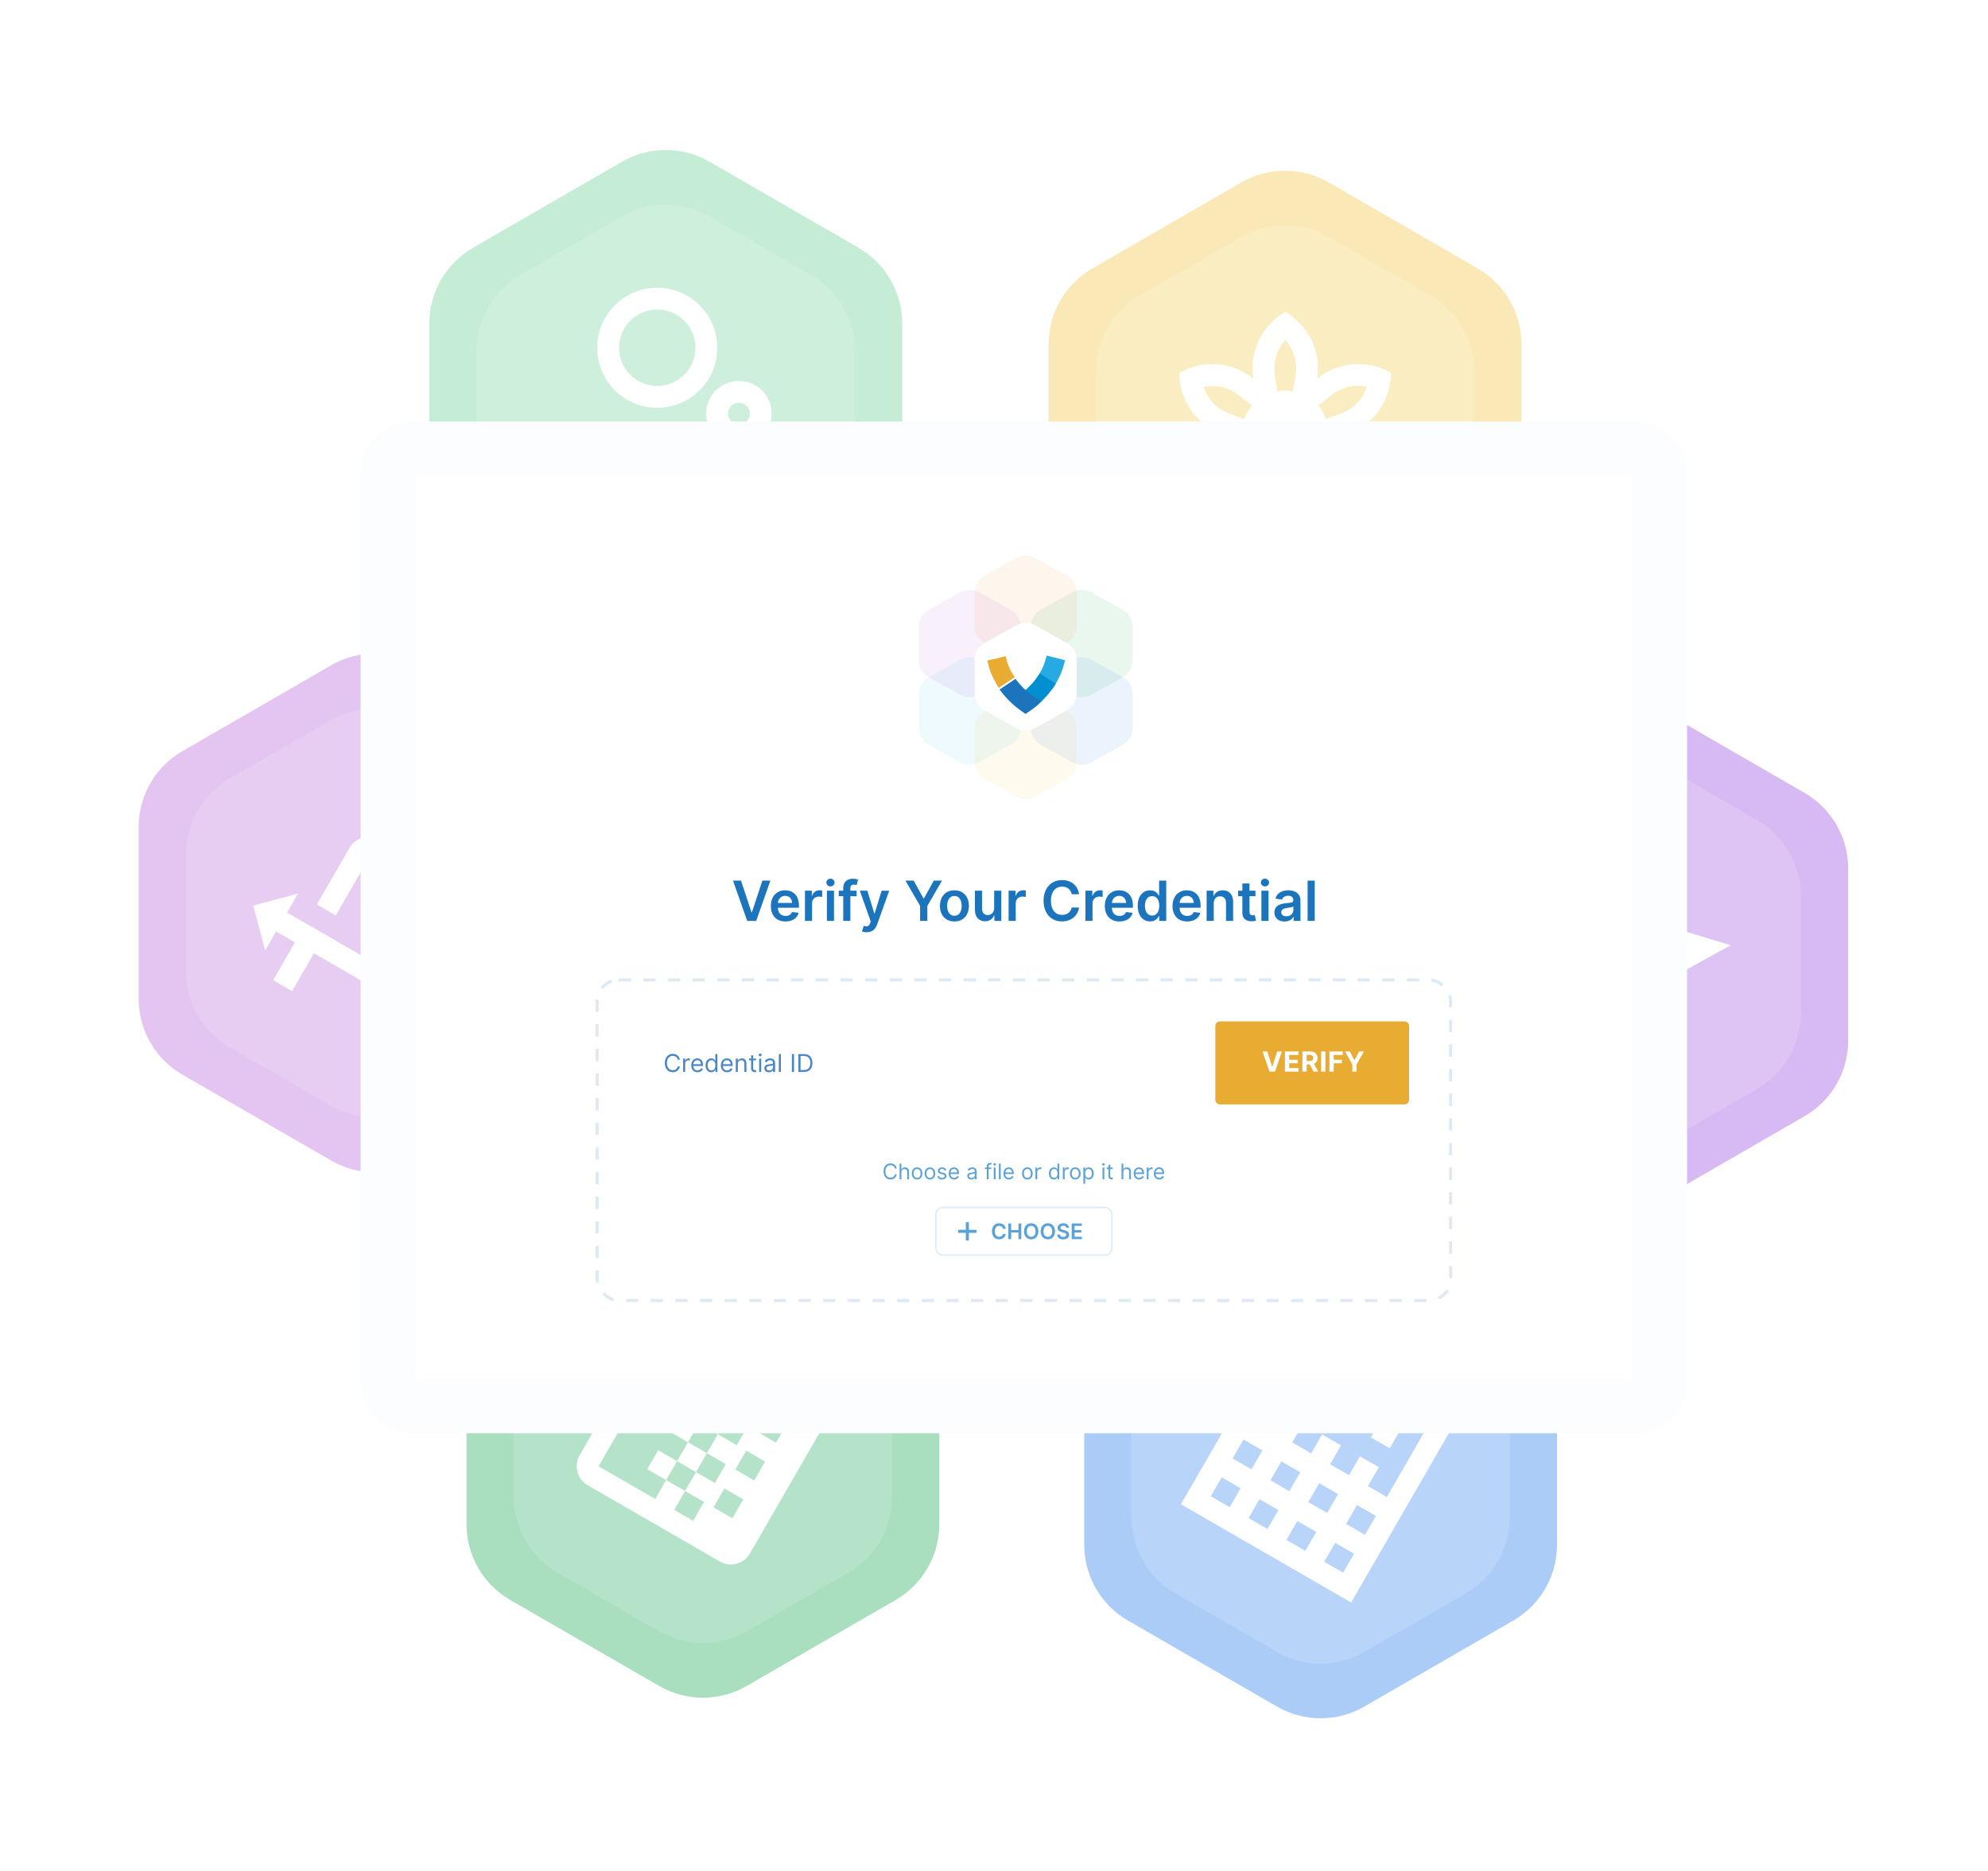 <svg width="544" height="512" viewBox="0 0 544 512" fill="none" xmlns="http://www.w3.org/2000/svg">
<g opacity="0.4">
<path d="M286.943 94.159C286.943 85.62 291.499 77.729 298.894 73.459L339.68 49.911C347.076 45.642 356.187 45.642 363.583 49.911L404.369 73.459C411.764 77.729 416.32 85.62 416.32 94.159L416.32 141.255C416.32 149.795 411.764 157.686 404.369 161.955L363.583 185.503C356.187 189.773 347.076 189.773 339.68 185.503L298.894 161.955C291.499 157.686 286.943 149.795 286.943 141.255L286.943 94.159Z" fill="#F2C94C"/>
<path d="M299.88 101.632C299.88 93.092 304.436 85.201 311.832 80.931L339.68 64.853C347.075 60.583 356.187 60.583 363.583 64.853L391.431 80.931C398.826 85.201 403.382 93.092 403.382 101.632L403.382 133.788C403.382 142.328 398.826 150.218 391.431 154.488L363.583 170.566C356.187 174.836 347.075 174.836 339.68 170.566L311.832 154.488C304.436 150.218 299.88 142.328 299.88 133.788L299.88 101.632Z" fill="white" fill-opacity="0.15"/>
<path fill-rule="evenodd" clip-rule="evenodd" d="M362.719 102.03C361.886 102.516 361.117 103.072 360.399 103.658C360.547 102.743 360.644 101.799 360.648 100.835C360.645 94.209 357.042 88.437 351.701 85.319C348.996 86.897 346.718 89.169 345.134 91.912C343.61 94.552 342.744 97.605 342.737 100.844C342.733 101.808 342.836 102.764 342.969 103.669C342.242 103.077 341.459 102.521 340.631 102.043C334.886 98.727 328.085 98.974 322.72 102.052C322.736 108.238 325.923 114.252 331.667 117.568C332.495 118.046 333.368 118.447 334.245 118.78C333.369 119.103 332.489 119.492 331.656 119.977C328.855 121.603 326.643 123.879 325.12 126.519C323.551 129.236 322.707 132.371 322.693 135.502C328.049 138.595 334.849 138.829 340.604 135.493C341.436 135.008 342.206 134.452 342.924 133.865C342.775 134.78 342.678 135.725 342.674 136.688C342.678 143.315 346.28 149.086 351.622 152.204C354.327 150.627 356.605 148.354 358.188 145.611C359.712 142.972 360.578 139.918 360.585 136.679C360.59 135.716 360.486 134.759 360.353 133.854C361.107 134.462 361.89 135.017 362.718 135.495C368.462 138.812 375.264 138.564 380.629 135.486C380.612 129.301 377.426 123.287 371.681 119.97C370.853 119.492 369.98 119.092 369.104 118.758C369.98 118.436 370.834 118.032 371.666 117.546C374.468 115.921 376.679 113.644 378.203 111.005C379.772 108.288 380.616 105.152 380.63 102.021C375.258 98.954 368.459 98.72 362.719 102.03ZM348.886 102.807C348.759 102.009 348.703 101.39 348.735 100.857C348.741 98.755 349.28 96.686 350.325 94.875C350.729 94.176 351.195 93.548 351.713 92.95C353.604 95.112 354.681 97.907 354.694 100.813C354.699 101.402 354.622 102.013 354.527 102.717L353.81 107.064C352.366 106.817 350.947 106.826 349.526 107.075L348.886 102.807ZM337.643 107.218C335.133 105.769 332.148 105.322 329.344 105.877C330.266 108.582 332.119 110.929 334.655 112.393C335.147 112.677 335.746 112.954 336.375 113.179L340.445 114.735C340.685 114.08 340.966 113.414 341.324 112.793C341.683 112.172 342.119 111.596 342.581 111.035L339.198 108.289C338.674 107.882 338.135 107.502 337.643 107.218ZM329.308 131.697C329.541 130.935 329.892 130.206 330.296 129.508C331.327 127.722 332.823 126.206 334.666 125.165C335.123 124.911 335.662 124.636 336.304 124.42L340.506 122.879C340.989 124.193 341.68 125.385 342.565 126.483L339.158 129.276C338.611 129.685 338.095 130.043 337.623 130.322C335.029 131.826 332.111 132.28 329.308 131.697ZM354.59 136.667C354.622 136.133 354.566 135.514 354.439 134.717L353.799 130.449C352.404 130.713 350.944 130.732 349.515 130.459L348.798 134.807C348.703 135.51 348.626 136.122 348.631 136.711C348.644 139.616 349.721 142.412 351.612 144.573C352.13 143.975 352.596 143.347 352.999 142.649C354.045 140.838 354.584 138.768 354.59 136.667ZM374.005 131.662C371.2 132.216 368.215 131.769 365.706 130.32C365.188 130.021 364.675 129.656 364.113 129.194L360.768 126.503C361.215 125.968 361.651 125.392 362.024 124.745C362.383 124.124 362.664 123.458 362.904 122.803L366.974 124.359C367.603 124.584 368.202 124.861 368.693 125.145C371.229 126.609 373.083 128.956 374.005 131.662ZM368.658 112.358C370.501 111.317 371.998 109.801 373.028 108.016C373.417 107.343 373.768 106.614 373.991 105.811C371.173 105.254 368.228 105.693 365.691 107.16C365.219 107.44 364.702 107.797 364.166 108.247L360.759 111.041C361.685 112.127 362.361 113.345 362.844 114.66L367.046 113.118C367.581 112.909 368.131 112.674 368.658 112.358Z" fill="white"/>
<path d="M207.333 232.044C207.333 223.504 211.889 215.613 219.285 211.344L260.071 187.796C267.466 183.526 276.578 183.526 283.973 187.796L324.759 211.344C332.155 215.613 336.711 223.504 336.711 232.044L336.711 279.14C336.711 287.679 332.155 295.57 324.759 299.84L283.973 323.388C276.578 327.658 267.466 327.658 260.071 323.388L219.285 299.84C211.889 295.57 207.333 287.679 207.333 279.14L207.333 232.044Z" fill="#EB5757"/>
<path d="M220.273 239.513C220.273 230.973 224.829 223.083 232.224 218.813L260.072 202.735C267.468 198.465 276.58 198.465 283.975 202.735L311.823 218.813C319.219 223.083 323.775 230.973 323.775 239.513L323.775 271.669C323.775 280.209 319.219 288.1 311.823 292.37L283.975 308.448C276.58 312.718 267.468 312.718 260.072 308.448L232.224 292.37C224.829 288.1 220.273 280.209 220.273 271.669L220.273 239.513Z" fill="white" fill-opacity="0.15"/>
<path fill-rule="evenodd" clip-rule="evenodd" d="M258.579 278.878C272.836 287.11 291.162 282.199 299.393 267.942C301.455 264.371 300.23 259.8 296.659 257.738C295.081 256.827 293.211 256.541 291.382 256.899C291.004 256.957 290.644 256.922 290.334 256.743C289.609 256.325 289.369 255.427 289.787 254.702L292.431 250.122C297.376 241.557 294.434 230.578 285.87 225.633C273.035 218.223 255.874 223.806 247.642 238.063C239.411 252.321 244.321 270.647 258.579 278.878ZM261.567 273.705C250.156 267.117 246.23 252.464 252.818 241.053C259.407 229.642 272.895 225.044 282.883 230.81C288.601 234.112 290.559 241.417 287.257 247.136L284.613 251.716C282.551 255.287 283.776 259.858 287.347 261.92C288.9 262.816 290.755 263.128 292.558 262.754C292.828 262.704 293.258 262.676 293.672 262.915C294.397 263.333 294.638 264.231 294.219 264.956C287.631 276.367 272.979 280.293 261.567 273.705ZM260.126 264.248C258.888 266.391 259.623 269.132 261.766 270.37C263.91 271.608 266.651 270.873 267.888 268.729C269.126 266.586 268.391 263.845 266.248 262.607C264.104 261.37 261.363 262.104 260.126 264.248ZM255.899 256.631C253.756 255.393 253.021 252.652 254.259 250.509C255.497 248.365 258.238 247.631 260.381 248.868C262.525 250.106 263.259 252.847 262.022 254.991C260.784 257.134 258.043 257.869 255.899 256.631ZM261.729 237.571C260.491 239.715 261.226 242.456 263.369 243.693C265.513 244.931 268.254 244.196 269.491 242.053C270.729 239.909 269.995 237.168 267.851 235.931C265.707 234.693 262.966 235.427 261.729 237.571ZM278.2 241.909C276.056 240.671 275.322 237.93 276.559 235.787C277.797 233.643 280.538 232.909 282.681 234.146C284.825 235.384 285.559 238.125 284.322 240.269C283.084 242.412 280.343 243.147 278.2 241.909Z" fill="white"/>
<path d="M127.658 370.047C127.658 361.508 132.213 353.617 139.609 349.347L180.395 325.799C187.79 321.529 196.902 321.529 204.298 325.799L245.084 349.347C252.479 353.617 257.035 361.508 257.035 370.047L257.035 417.143C257.035 425.683 252.479 433.574 245.084 437.843L204.298 461.391C196.902 465.661 187.79 465.661 180.395 461.391L139.609 437.843C132.213 433.574 127.658 425.683 127.658 417.143L127.658 370.047Z" fill="#27AE60"/>
<path d="M140.597 377.517C140.597 368.977 145.153 361.086 152.548 356.816L180.397 340.738C187.792 336.468 196.904 336.468 204.299 340.738L232.148 356.816C239.543 361.086 244.099 368.977 244.099 377.517L244.099 409.673C244.099 418.213 239.543 426.104 232.148 430.374L204.299 446.452C196.904 450.722 187.792 450.722 180.397 446.452L152.548 430.374C145.153 426.104 140.597 418.213 140.597 409.673L140.597 377.517Z" fill="white" fill-opacity="0.15"/>
<path fill-rule="evenodd" clip-rule="evenodd" d="M158.603 398.26L179.518 362.035C181.161 359.188 184.835 358.204 187.681 359.848L223.907 380.762C226.753 382.406 227.737 386.079 226.094 388.925L205.179 425.151C203.536 427.997 199.862 428.982 197.016 427.338L160.79 406.423C157.944 404.78 156.96 401.107 158.603 398.26ZM192.055 376.173L189.067 381.348L194.242 384.336L197.23 379.161L192.055 376.173ZM186.081 386.522L183.093 391.697L188.268 394.685L191.256 389.51L186.081 386.522ZM188.268 394.685L185.28 399.86L190.455 402.848L193.443 397.673L188.268 394.685ZM191.256 389.511L194.244 384.336L199.419 387.324L199.418 387.325L199.419 387.325L196.431 392.499L191.256 389.511ZM187.467 408.025L190.455 402.85L195.63 405.838L198.618 400.663L193.443 397.675L196.431 392.5L201.606 395.488L204.593 390.312L199.419 387.325L199.419 387.324L199.419 387.324L202.406 382.15L207.581 385.137L210.569 379.962L205.394 376.974L202.406 382.15L197.231 379.162L200.219 373.987L184.694 365.023L163.779 401.249L179.304 410.212L182.292 405.037L187.467 408.025ZM187.467 408.025L184.479 413.2L189.654 416.188L192.642 411.013L187.467 408.025ZM177.117 402.047L180.105 396.872L185.28 399.86L182.292 405.035L177.117 402.047ZM203.393 410.317L200.406 415.492L195.23 412.504L198.218 407.329L203.393 410.317ZM206.381 405.142L209.369 399.967L204.194 396.98L201.206 402.155L206.381 405.142ZM215.343 389.62L212.355 394.795L207.18 391.807L210.168 386.632L215.343 389.62Z" fill="white"/>
</g>
<g opacity="0.4">
<path d="M296.691 375.67C296.691 367.131 301.247 359.24 308.642 354.97L349.428 331.422C356.824 327.152 365.935 327.152 373.331 331.422L414.117 354.97C421.512 359.24 426.068 367.131 426.068 375.67L426.068 422.766C426.068 431.305 421.512 439.196 414.117 443.466L373.331 467.014C365.935 471.284 356.824 471.284 349.428 467.014L308.642 443.466C301.247 439.196 296.691 431.305 296.691 422.766L296.691 375.67Z" fill="#2F80ED"/>
<path d="M309.63 383.138C309.63 374.599 314.186 366.708 321.582 362.438L349.43 346.36C356.825 342.09 365.937 342.09 373.333 346.36L401.181 362.438C408.576 366.708 413.132 374.599 413.132 383.138L413.132 415.295C413.132 423.834 408.576 431.725 401.181 435.995L373.333 452.073C365.937 456.343 356.825 456.343 349.43 452.073L321.582 435.995C314.186 431.725 309.63 423.834 309.63 415.295L309.63 383.138Z" fill="white" fill-opacity="0.15"/>
<path fill-rule="evenodd" clip-rule="evenodd" d="M338.094 385.772L348.444 391.747L363.383 365.872L399.609 386.787L369.73 438.538L323.154 411.647L338.094 385.772ZM367.543 430.374L370.531 425.199L365.356 422.211L362.368 427.387L367.543 430.374ZM360.181 419.224L357.193 424.399L352.018 421.411L355.005 416.236L360.181 419.224ZM346.842 418.424L349.83 413.249L344.655 410.261L341.667 415.437L346.842 418.424ZM339.48 407.272L336.492 412.448L331.317 409.46L334.305 404.285L339.48 407.272ZM373.517 420.027L376.505 414.852L371.33 411.864L368.342 417.039L373.517 420.027ZM366.154 408.875L363.167 414.05L357.992 411.062L360.979 405.887L366.154 408.875ZM352.816 408.075L355.804 402.9L350.629 399.912L347.641 405.087L352.816 408.075ZM345.455 396.923L342.468 402.098L337.293 399.11L340.28 393.935L345.455 396.923ZM379.494 409.674L391.446 388.974L365.57 374.035L353.619 394.735L358.794 397.723L361.782 392.548L366.957 395.535L363.969 400.711L369.144 403.698L372.132 398.523L377.307 401.511L374.319 406.686L379.494 409.674ZM367.758 382.198L364.77 387.373L369.945 390.361L372.933 385.186L367.758 382.198ZM375.118 393.35L378.106 388.175L383.281 391.162L380.294 396.337L375.118 393.35Z" fill="white"/>
<path d="M376.367 237.668C376.367 229.128 380.922 221.237 388.318 216.967L429.104 193.419C436.499 189.15 445.611 189.15 453.007 193.419L493.793 216.967C501.188 221.237 505.744 229.128 505.744 237.668L505.744 284.763C505.744 293.303 501.188 301.194 493.793 305.464L453.007 329.011C445.611 333.281 436.499 333.281 429.104 329.011L388.318 305.464C380.922 301.194 376.367 293.303 376.367 284.763L376.367 237.668Z" fill="#9B51E0"/>
<path d="M389.306 245.135C389.306 236.596 393.862 228.705 401.257 224.435L429.106 208.357C436.501 204.087 445.613 204.087 453.008 208.357L480.857 224.435C488.252 228.705 492.808 236.596 492.808 245.135L492.808 277.292C492.808 285.831 488.252 293.722 480.857 297.992L453.008 314.07C445.613 318.34 436.501 318.34 429.106 314.07L401.257 297.992C393.862 293.722 389.306 285.831 389.306 277.292L389.306 245.135Z" fill="white" fill-opacity="0.15"/>
<path fill-rule="evenodd" clip-rule="evenodd" d="M428.139 263.452L415.181 246.276L436.535 248.91L448.854 231.216L452.937 252.411L473.577 258.669L454.693 269.088L455.112 290.651L439.372 275.906L418.976 282.967L428.139 263.452ZM435.831 254.85L428.456 253.939L432.881 259.84L435.051 262.715L433.517 265.969L430.37 272.674L437.396 270.245L440.8 269.07L443.45 271.532L448.849 276.581L448.704 269.183L448.639 265.592L451.834 263.883L458.313 260.309L451.24 258.158L447.784 257.094L447.099 253.559L445.69 246.259L441.456 252.337L439.405 255.292L435.831 254.85Z" fill="white"/>
</g>
<g opacity="0.4">
<path d="M117.494 88.49C117.494 79.95 122.049 72.059 129.445 67.789L170.231 44.241C177.626 39.972 186.738 39.972 194.134 44.241L234.92 67.789C242.315 72.059 246.871 79.95 246.871 88.49L246.871 135.585C246.871 144.125 242.315 152.016 234.92 156.286L194.134 179.833C186.738 184.103 177.626 184.103 170.231 179.833L129.445 156.286C122.049 152.016 117.494 144.125 117.494 135.585L117.494 88.49Z" fill="#6FCF97"/>
<path d="M130.429 95.961C130.429 87.421 134.985 79.53 142.38 75.26L170.229 59.182C177.624 54.913 186.736 54.913 194.131 59.182L221.98 75.26C229.375 79.53 233.931 87.421 233.931 95.961L233.931 128.117C233.931 136.657 229.375 144.548 221.98 148.818L194.131 164.896C186.736 169.166 177.624 169.166 170.229 164.896L142.38 148.818C134.985 144.548 130.429 136.657 130.429 128.117L130.429 95.961Z" fill="white" fill-opacity="0.15"/>
<path fill-rule="evenodd" clip-rule="evenodd" d="M165.615 86.95C161.089 94.791 163.79 104.872 171.63 109.398C179.471 113.925 189.552 111.224 194.079 103.384C198.605 95.543 195.904 85.462 188.064 80.935C180.223 76.409 170.142 79.11 165.615 86.95ZM173.911 138.312C168.192 135.01 166.235 127.704 169.536 121.986C172.838 116.267 180.144 114.31 185.862 117.611C191.581 120.913 193.538 128.219 190.237 133.937C186.935 139.656 179.629 141.613 173.911 138.312ZM176.899 133.137C179.745 134.781 183.418 133.797 185.062 130.95C186.705 128.104 185.721 124.431 182.874 122.787C180.028 121.144 176.355 122.128 174.712 124.975C173.068 127.821 174.052 131.494 176.899 133.137ZM194.439 108.731C191.974 113.001 193.451 118.511 197.72 120.976C201.99 123.441 207.5 121.964 209.965 117.695C212.43 113.425 210.953 107.915 206.684 105.45C202.414 102.986 196.904 104.462 194.439 108.731ZM200.71 115.798C202.133 116.62 203.97 116.128 204.792 114.705C205.613 113.282 205.121 111.445 203.698 110.623C202.275 109.802 200.438 110.294 199.617 111.717C198.795 113.14 199.287 114.977 200.71 115.798ZM174.618 104.221C179.612 107.104 186.02 105.387 188.904 100.393C191.787 95.4 190.07 88.992 185.076 86.108C180.082 83.225 173.674 84.942 170.791 89.936C167.908 94.93 169.625 101.338 174.618 104.221Z" fill="white"/>
<path d="M37.937 226.278C37.937 217.738 42.493 209.847 49.888 205.578L90.674 182.03C98.07 177.76 107.181 177.76 114.577 182.03L155.363 205.578C162.758 209.847 167.314 217.738 167.314 226.278L167.314 273.374C167.314 281.913 162.758 289.804 155.363 294.074L114.577 317.622C107.181 321.891 98.07 321.891 90.674 317.622L49.888 294.074C42.493 289.804 37.937 281.913 37.937 273.374L37.937 226.278Z" fill="#BB6BD9"/>
<path d="M50.876 233.747C50.876 225.207 55.432 217.316 62.828 213.046L90.676 196.968C98.071 192.698 107.183 192.698 114.579 196.968L142.427 213.046C149.822 217.316 154.378 225.207 154.378 233.747L154.378 265.903C154.378 274.442 149.822 282.333 142.427 286.603L114.579 302.681C107.183 306.951 98.071 306.951 90.676 302.681L62.828 286.603C55.432 282.333 50.876 274.442 50.876 265.903L50.876 233.747Z" fill="white" fill-opacity="0.15"/>
<path fill-rule="evenodd" clip-rule="evenodd" d="M130.504 231.42L135.679 234.408L129.704 244.758L134.879 247.746L137.867 242.571L141.147 254.815L128.903 258.096L131.891 252.921L126.716 249.933L114.764 270.634C113.121 273.48 109.448 274.464 106.601 272.821L85.901 260.87L79.925 271.22L74.75 268.232L80.726 257.882L75.551 254.894L72.563 260.069L69.282 247.825L81.526 244.544L78.539 249.719L109.589 267.646L130.504 231.42ZM100.841 234.993L91.877 250.519L86.702 247.531L95.665 232.006C97.309 229.159 100.982 228.175 103.828 229.818L119.354 238.782L116.366 243.957L100.841 234.993Z" fill="white"/>
</g>
<rect x="106.193" y="122.854" width="347.964" height="261.859" rx="6.247" fill="white"/>
<path d="M202.773 240.991H200.584L204.463 252.008H206.926L210.81 240.991H208.616L205.754 249.662H205.641L202.773 240.991Z" fill="#1C75BC"/>
<path d="M214.946 252.169C216.872 252.169 218.195 251.228 218.539 249.791L216.721 249.587C216.457 250.286 215.812 250.652 214.973 250.652C213.714 250.652 212.88 249.824 212.864 248.409H218.62V247.812C218.62 244.912 216.877 243.637 214.844 243.637C212.477 243.637 210.933 245.375 210.933 247.925C210.933 250.518 212.455 252.169 214.946 252.169ZM212.869 247.096C212.929 246.042 213.709 245.154 214.871 245.154C215.989 245.154 216.743 245.972 216.753 247.096H212.869Z" fill="#1C75BC"/>
<path d="M220.268 252.008H222.215V247.15C222.215 246.101 223.006 245.359 224.076 245.359C224.404 245.359 224.813 245.418 224.98 245.472V243.68C224.802 243.648 224.496 243.627 224.281 243.627C223.334 243.627 222.543 244.164 222.242 245.122H222.156V243.745H220.268V252.008Z" fill="#1C75BC"/>
<path d="M226.274 252.008H228.221V243.745H226.274V252.008ZM227.253 242.572C227.871 242.572 228.377 242.099 228.377 241.518C228.377 240.931 227.871 240.458 227.253 240.458C226.629 240.458 226.123 240.931 226.123 241.518C226.123 242.099 226.629 242.572 227.253 242.572Z" fill="#1C75BC"/>
<path d="M234.409 243.745H232.693V243.094C232.693 242.448 232.962 242.088 233.688 242.088C233.995 242.088 234.253 242.158 234.414 242.206L234.807 240.7C234.554 240.614 234 240.474 233.328 240.474C231.891 240.474 230.745 241.297 230.745 242.965V243.745H229.524V245.251H230.745V252.008H232.693V245.251H234.409V243.745Z" fill="#1C75BC"/>
<path d="M237.144 255.106C238.661 255.106 239.538 254.326 240.006 253.008L243.325 243.756L241.243 243.745L239.334 249.985H239.248L237.343 243.745H235.278L238.274 252.18L238.107 252.626C237.747 253.568 237.177 253.632 236.327 253.385L235.875 254.902C236.138 255.01 236.612 255.106 237.144 255.106Z" fill="#1C75BC"/>
<path d="M247.767 240.991L251.775 247.898V252.008H253.766V247.898L257.773 240.991H255.519L252.824 245.864H252.717L250.021 240.991H247.767Z" fill="#1C75BC"/>
<path d="M261.166 252.169C263.587 252.169 265.126 250.464 265.126 247.909C265.126 245.348 263.587 243.637 261.166 243.637C258.746 243.637 257.207 245.348 257.207 247.909C257.207 250.464 258.746 252.169 261.166 252.169ZM261.177 250.609C259.838 250.609 259.181 249.415 259.181 247.903C259.181 246.392 259.838 245.181 261.177 245.181C262.495 245.181 263.151 246.392 263.151 247.903C263.151 249.415 262.495 250.609 261.177 250.609Z" fill="#1C75BC"/>
<path d="M272.045 248.533C272.045 249.791 271.147 250.415 270.286 250.415C269.35 250.415 268.726 249.754 268.726 248.705V243.745H266.778V249.006C266.778 250.991 267.908 252.115 269.533 252.115C270.77 252.115 271.642 251.464 272.018 250.539H272.104V252.008H273.992V243.745H272.045V248.533Z" fill="#1C75BC"/>
<path d="M275.995 252.008H277.942V247.15C277.942 246.101 278.733 245.359 279.804 245.359C280.132 245.359 280.541 245.418 280.707 245.472V243.68C280.53 243.648 280.223 243.627 280.008 243.627C279.061 243.627 278.27 244.164 277.969 245.122H277.883V243.745H275.995V252.008Z" fill="#1C75BC"/>
<path d="M295.275 244.708C294.936 242.26 293.053 240.84 290.611 240.84C287.733 240.84 285.565 242.938 285.565 246.499C285.565 250.055 287.706 252.158 290.611 252.158C293.231 252.158 294.968 250.464 295.275 248.36L293.263 248.35C293.01 249.641 291.956 250.367 290.638 250.367C288.852 250.367 287.572 249.028 287.572 246.499C287.572 244.014 288.841 242.631 290.643 242.631C291.983 242.631 293.032 243.39 293.263 244.708H295.275Z" fill="#1C75BC"/>
<path d="M297.017 252.008H298.964V247.15C298.964 246.101 299.755 245.359 300.825 245.359C301.153 245.359 301.562 245.418 301.729 245.472V243.68C301.551 243.648 301.245 243.627 301.03 243.627C300.083 243.627 299.292 244.164 298.991 245.122H298.905V243.745H297.017V252.008Z" fill="#1C75BC"/>
<path d="M306.341 252.169C308.266 252.169 309.59 251.228 309.934 249.791L308.116 249.587C307.852 250.286 307.207 250.652 306.367 250.652C305.109 250.652 304.275 249.824 304.259 248.409H310.015V247.812C310.015 244.912 308.272 243.637 306.238 243.637C303.871 243.637 302.327 245.375 302.327 247.925C302.327 250.518 303.85 252.169 306.341 252.169ZM304.264 247.096C304.323 246.042 305.103 245.154 306.265 245.154C307.384 245.154 308.137 245.972 308.148 247.096H304.264Z" fill="#1C75BC"/>
<path d="M314.728 252.153C316.149 252.153 316.789 251.308 317.095 250.706H317.214V252.008H319.129V240.991H317.176V245.111H317.095C316.8 244.514 316.192 243.637 314.734 243.637C312.824 243.637 311.323 245.133 311.323 247.887C311.323 250.609 312.781 252.153 314.728 252.153ZM315.272 250.555C313.986 250.555 313.308 249.426 313.308 247.876C313.308 246.338 313.975 245.235 315.272 245.235C316.525 245.235 317.214 246.273 317.214 247.876C317.214 249.479 316.514 250.555 315.272 250.555Z" fill="#1C75BC"/>
<path d="M324.862 252.169C326.788 252.169 328.111 251.228 328.456 249.791L326.637 249.587C326.374 250.286 325.728 250.652 324.889 250.652C323.63 250.652 322.796 249.824 322.78 248.409H328.536V247.812C328.536 244.912 326.793 243.637 324.76 243.637C322.393 243.637 320.849 245.375 320.849 247.925C320.849 250.518 322.371 252.169 324.862 252.169ZM322.786 247.096C322.845 246.042 323.625 245.154 324.787 245.154C325.906 245.154 326.659 245.972 326.67 247.096H322.786Z" fill="#1C75BC"/>
<path d="M332.131 247.166C332.131 245.972 332.852 245.283 333.879 245.283C334.885 245.283 335.488 245.945 335.488 247.048V252.008H337.435V246.747C337.441 244.767 336.311 243.637 334.606 243.637C333.368 243.637 332.518 244.229 332.142 245.149H332.045V243.745H330.184V252.008H332.131V247.166Z" fill="#1C75BC"/>
<path d="M343.541 243.745H341.911V241.765H339.964V243.745H338.791V245.251H339.964V249.845C339.953 251.4 341.083 252.164 342.546 252.121C343.1 252.105 343.482 251.997 343.692 251.927L343.363 250.405C343.256 250.432 343.035 250.48 342.793 250.48C342.304 250.48 341.911 250.308 341.911 249.522V245.251H343.541V243.745Z" fill="#1C75BC"/>
<path d="M345.17 252.008H347.117V243.745H345.17V252.008ZM346.149 242.572C346.767 242.572 347.273 242.099 347.273 241.518C347.273 240.931 346.767 240.458 346.149 240.458C345.525 240.458 345.019 240.931 345.019 241.518C345.019 242.099 345.525 242.572 346.149 242.572Z" fill="#1C75BC"/>
<path d="M351.497 252.175C352.794 252.175 353.568 251.567 353.923 250.873H353.988V252.008H355.86V246.478C355.86 244.294 354.079 243.637 352.503 243.637C350.766 243.637 349.432 244.412 349.001 245.918L350.819 246.176C351.013 245.612 351.562 245.127 352.514 245.127C353.418 245.127 353.913 245.59 353.913 246.402V246.435C353.913 246.994 353.326 247.021 351.868 247.177C350.265 247.349 348.732 247.828 348.732 249.689C348.732 251.314 349.921 252.175 351.497 252.175ZM352.003 250.744C351.191 250.744 350.61 250.372 350.61 249.657C350.61 248.909 351.261 248.597 352.132 248.473C352.643 248.404 353.665 248.274 353.918 248.07V249.044C353.918 249.964 353.176 250.744 352.003 250.744Z" fill="#1C75BC"/>
<path d="M359.765 240.991H357.818V252.008H359.765V240.991Z" fill="#1C75BC"/>
<rect x="162.984" y="267.73" width="234.382" height="88.587" rx="6.312" fill="white" fill-opacity="0.3"/>
<g filter="url(#filter0_d)">
<rect x="171.4" y="276.146" width="217.55" height="29.456" rx="2.104" fill="white"/>
<path d="M186.051 289.989C185.87 288.985 185.066 288.392 184.081 288.392C182.828 288.392 181.92 289.358 181.92 290.907C181.92 292.457 182.828 293.423 184.081 293.423C185.066 293.423 185.87 292.83 186.051 291.826H185.458C185.315 292.505 184.732 292.868 184.081 292.868C183.192 292.868 182.494 292.179 182.494 290.907C182.494 289.635 183.192 288.947 184.081 288.947C184.732 288.947 185.315 289.31 185.458 289.989H186.051Z" fill="#4A87C7"/>
<path d="M186.933 293.356H187.497V291.032C187.497 290.534 187.889 290.171 188.425 290.171C188.576 290.171 188.731 290.2 188.769 290.209V289.635C188.705 289.631 188.556 289.626 188.473 289.626C188.033 289.626 187.65 289.875 187.516 290.238H187.478V289.683H186.933V293.356Z" fill="#4A87C7"/>
<path d="M190.866 293.432C191.612 293.432 192.157 293.059 192.329 292.505L191.784 292.352C191.641 292.734 191.308 292.925 190.866 292.925C190.204 292.925 189.747 292.497 189.721 291.711H192.387V291.472C192.387 290.104 191.574 289.635 190.809 289.635C189.814 289.635 189.154 290.42 189.154 291.548C189.154 292.677 189.804 293.432 190.866 293.432ZM189.721 291.223C189.759 290.652 190.163 290.142 190.809 290.142C191.421 290.142 191.813 290.601 191.813 291.223H189.721Z" fill="#4A87C7"/>
<path d="M194.632 293.432C195.339 293.432 195.578 292.992 195.703 292.791H195.77V293.356H196.315V288.459H195.751V290.267H195.703C195.578 290.075 195.358 289.635 194.641 289.635C193.714 289.635 193.073 290.372 193.073 291.529C193.073 292.696 193.714 293.432 194.632 293.432ZM194.708 292.925C194 292.925 193.637 292.304 193.637 291.519C193.637 290.745 193.991 290.142 194.708 290.142C195.397 290.142 195.76 290.697 195.76 291.519C195.76 292.352 195.387 292.925 194.708 292.925Z" fill="#4A87C7"/>
<path d="M198.966 293.432C199.712 293.432 200.257 293.059 200.43 292.505L199.884 292.352C199.741 292.734 199.409 292.925 198.966 292.925C198.304 292.925 197.847 292.497 197.821 291.711H200.487V291.472C200.487 290.104 199.674 289.635 198.909 289.635C197.914 289.635 197.254 290.42 197.254 291.548C197.254 292.677 197.905 293.432 198.966 293.432ZM197.821 291.223C197.859 290.652 198.263 290.142 198.909 290.142C199.521 290.142 199.913 290.601 199.913 291.223H197.821Z" fill="#4A87C7"/>
<path d="M201.909 291.147C201.909 290.506 202.306 290.142 202.847 290.142C203.37 290.142 203.688 290.484 203.688 291.06V293.356H204.253V291.022C204.253 290.085 203.753 289.635 203.009 289.635C202.455 289.635 202.11 289.884 201.938 290.257H201.89V289.683H201.345V293.356H201.909V291.147Z" fill="#4A87C7"/>
<path d="M206.881 289.683H206.096V288.803H205.532V289.683H204.978V290.161H205.532V292.457C205.532 293.097 206.049 293.404 206.527 293.404C206.737 293.404 206.871 293.365 206.948 293.337L206.833 292.83C206.785 292.839 206.709 292.858 206.584 292.858C206.336 292.858 206.096 292.782 206.096 292.304V290.161H206.881V289.683Z" fill="#4A87C7"/>
<path d="M207.729 293.356H208.294V289.683H207.729V293.356ZM208.016 289.071C208.236 289.071 208.418 288.899 208.418 288.689C208.418 288.478 208.236 288.306 208.016 288.306C207.796 288.306 207.615 288.478 207.615 288.689C207.615 288.899 207.796 289.071 208.016 289.071Z" fill="#4A87C7"/>
<path d="M210.408 293.442C211.049 293.442 211.383 293.097 211.498 292.858H211.527V293.356H212.091V290.936C212.091 289.769 211.202 289.635 210.733 289.635C210.178 289.635 209.547 289.827 209.26 290.496L209.796 290.687C209.92 290.42 210.214 290.133 210.752 290.133C211.271 290.133 211.527 290.408 211.527 290.879V290.898C211.527 291.17 211.249 291.147 210.58 291.233C209.899 291.321 209.155 291.472 209.155 292.313C209.155 293.031 209.71 293.442 210.408 293.442ZM210.494 292.935C210.044 292.935 209.719 292.734 209.719 292.342C209.719 291.912 210.111 291.778 210.551 291.72C210.79 291.692 211.431 291.625 211.527 291.51V292.026C211.527 292.485 211.163 292.935 210.494 292.935Z" fill="#4A87C7"/>
<path d="M213.685 288.459H213.121V293.356H213.685V288.459Z" fill="#4A87C7"/>
<path d="M217.282 288.459H216.689V293.356H217.282V288.459Z" fill="#4A87C7"/>
<path d="M219.982 293.356C221.473 293.356 222.315 292.428 222.315 290.898C222.315 289.377 221.473 288.459 220.048 288.459H218.47V293.356H219.982ZM219.063 292.83V288.985H220.01C221.158 288.985 221.741 289.712 221.741 290.898C221.741 292.093 221.158 292.83 219.943 292.83H219.063Z" fill="#4A87C7"/>
<path d="M332.566 280.775C332.566 280.078 333.132 279.513 333.829 279.513H384.324C385.021 279.513 385.587 280.078 385.587 280.775V300.973C385.587 301.67 385.021 302.236 384.324 302.236H333.829C333.132 302.236 332.566 301.67 332.566 300.973V280.775Z" fill="url(#paint0_linear)"/>
<path d="M346.782 287.737H345.488L347.39 293.245H348.891L350.79 287.737H349.499L348.165 291.922H348.113L346.782 287.737Z" fill="white"/>
<path d="M351.604 293.245H355.327V292.285H352.769V290.97H355.125V290.01H352.769V288.697H355.316V287.737H351.604V293.245Z" fill="white"/>
<path d="M356.394 293.245H357.558V291.293H358.408L359.452 293.245H360.737L359.567 291.104C360.194 290.835 360.541 290.289 360.541 289.536C360.541 288.442 359.818 287.737 358.567 287.737H356.394V293.245ZM357.558 290.357V288.689H358.344C359.016 288.689 359.341 288.988 359.341 289.536C359.341 290.082 359.016 290.357 358.349 290.357H357.558Z" fill="white"/>
<path d="M362.68 287.737H361.516V293.245H362.68V287.737Z" fill="white"/>
<path d="M363.79 293.245H364.955V290.97H367.195V290.01H364.955V288.697H367.437V287.737H363.79V293.245Z" fill="white"/>
<path d="M368.049 287.737L370.059 291.298V293.245H371.215V291.298L373.224 287.737H371.92L370.664 290.109H370.61L369.354 287.737H368.049Z" fill="white"/>
</g>
<path d="M245.392 319.765C245.233 318.887 244.53 318.368 243.669 318.368C242.572 318.368 241.777 319.213 241.777 320.569C241.777 321.924 242.572 322.769 243.669 322.769C244.53 322.769 245.233 322.251 245.392 321.372H244.874C244.748 321.966 244.238 322.284 243.669 322.284C242.89 322.284 242.279 321.682 242.279 320.569C242.279 319.456 242.89 318.853 243.669 318.853C244.238 318.853 244.748 319.171 244.874 319.765H245.392Z" fill="#5BA2D9"/>
<path d="M246.658 320.778C246.658 320.217 247.015 319.899 247.503 319.899C247.967 319.899 248.247 320.192 248.247 320.703V322.711H248.741V320.669C248.741 319.843 248.302 319.456 247.645 319.456C247.139 319.456 246.85 319.667 246.699 320H246.658V318.426H246.164V322.711H246.658V320.778Z" fill="#5BA2D9"/>
<path d="M250.95 322.778C251.82 322.778 252.406 322.117 252.406 321.121C252.406 320.117 251.82 319.456 250.95 319.456C250.08 319.456 249.494 320.117 249.494 321.121C249.494 322.117 250.08 322.778 250.95 322.778ZM250.95 322.334C250.289 322.334 249.987 321.765 249.987 321.121C249.987 320.477 250.289 319.899 250.95 319.899C251.611 319.899 251.912 320.477 251.912 321.121C251.912 321.765 251.611 322.334 250.95 322.334Z" fill="#5BA2D9"/>
<path d="M254.465 322.778C255.335 322.778 255.921 322.117 255.921 321.121C255.921 320.117 255.335 319.456 254.465 319.456C253.595 319.456 253.009 320.117 253.009 321.121C253.009 322.117 253.595 322.778 254.465 322.778ZM254.465 322.334C253.804 322.334 253.503 321.765 253.503 321.121C253.503 320.477 253.804 319.899 254.465 319.899C255.126 319.899 255.427 320.477 255.427 321.121C255.427 321.765 255.126 322.334 254.465 322.334Z" fill="#5BA2D9"/>
<path d="M258.951 320.217C258.796 319.761 258.449 319.456 257.813 319.456C257.135 319.456 256.633 319.841 256.633 320.385C256.633 320.828 256.896 321.125 257.486 321.263L258.022 321.389C258.346 321.464 258.499 321.619 258.499 321.841C258.499 322.117 258.206 322.343 257.746 322.343C257.342 322.343 257.089 322.169 257.001 321.824L256.532 321.941C256.647 322.487 257.097 322.778 257.754 322.778C258.501 322.778 259.009 322.37 259.009 321.815C259.009 321.368 258.729 321.085 258.156 320.945L257.679 320.828C257.298 320.734 257.126 320.606 257.126 320.359C257.126 320.083 257.419 319.882 257.813 319.882C258.244 319.882 258.421 320.121 258.507 320.343L258.951 320.217Z" fill="#5BA2D9"/>
<path d="M261.1 322.778C261.752 322.778 262.229 322.451 262.38 321.966L261.903 321.832C261.778 322.167 261.487 322.334 261.1 322.334C260.52 322.334 260.121 321.96 260.098 321.272H262.43V321.062C262.43 319.866 261.719 319.456 261.05 319.456C260.179 319.456 259.602 320.142 259.602 321.129C259.602 322.117 260.171 322.778 261.1 322.778ZM260.098 320.845C260.131 320.345 260.485 319.899 261.05 319.899C261.585 319.899 261.928 320.301 261.928 320.845H260.098Z" fill="#5BA2D9"/>
<path d="M265.784 322.786C266.344 322.786 266.637 322.485 266.738 322.276H266.763V322.711H267.257V320.594C267.257 319.573 266.478 319.456 266.068 319.456C265.583 319.456 265.031 319.623 264.78 320.209L265.248 320.376C265.357 320.142 265.614 319.891 266.085 319.891C266.539 319.891 266.763 320.131 266.763 320.544V320.56C266.763 320.799 266.52 320.778 265.934 320.853C265.338 320.931 264.688 321.062 264.688 321.799C264.688 322.426 265.173 322.786 265.784 322.786ZM265.859 322.343C265.466 322.343 265.181 322.167 265.181 321.824C265.181 321.447 265.524 321.33 265.909 321.28C266.119 321.255 266.679 321.196 266.763 321.096V321.548C266.763 321.949 266.445 322.343 265.859 322.343Z" fill="#5BA2D9"/>
<path d="M271.246 319.498H270.526V319.171C270.526 318.853 270.66 318.686 270.986 318.686C271.128 318.686 271.212 318.719 271.262 318.736L271.405 318.309C271.329 318.276 271.179 318.226 270.936 318.226C270.476 318.226 270.032 318.502 270.032 319.054V319.498H269.513V319.916H270.032V322.711H270.526V319.916H271.246V319.498Z" fill="#5BA2D9"/>
<path d="M271.937 322.711H272.431V319.498H271.937V322.711ZM272.189 318.962C272.381 318.962 272.54 318.811 272.54 318.627C272.54 318.443 272.381 318.293 272.189 318.293C271.996 318.293 271.837 318.443 271.837 318.627C271.837 318.811 271.996 318.962 272.189 318.962Z" fill="#5BA2D9"/>
<path d="M273.829 318.426H273.335V322.711H273.829V318.426Z" fill="#5BA2D9"/>
<path d="M276.081 322.778C276.733 322.778 277.21 322.451 277.361 321.966L276.884 321.832C276.759 322.167 276.468 322.334 276.081 322.334C275.501 322.334 275.102 321.96 275.079 321.272H277.411V321.062C277.411 319.866 276.7 319.456 276.031 319.456C275.16 319.456 274.583 320.142 274.583 321.129C274.583 322.117 275.152 322.778 276.081 322.778ZM275.079 320.845C275.112 320.345 275.466 319.899 276.031 319.899C276.566 319.899 276.909 320.301 276.909 320.845H275.079Z" fill="#5BA2D9"/>
<path d="M281.125 322.778C281.995 322.778 282.581 322.117 282.581 321.121C282.581 320.117 281.995 319.456 281.125 319.456C280.254 319.456 279.669 320.117 279.669 321.121C279.669 322.117 280.254 322.778 281.125 322.778ZM281.125 322.334C280.464 322.334 280.162 321.765 280.162 321.121C280.162 320.477 280.464 319.899 281.125 319.899C281.786 319.899 282.087 320.477 282.087 321.121C282.087 321.765 281.786 322.334 281.125 322.334Z" fill="#5BA2D9"/>
<path d="M283.334 322.711H283.828V320.677C283.828 320.242 284.171 319.924 284.64 319.924C284.771 319.924 284.907 319.949 284.941 319.958V319.456C284.884 319.452 284.755 319.447 284.682 319.447C284.297 319.447 283.962 319.665 283.845 319.983H283.811V319.498H283.334V322.711Z" fill="#5BA2D9"/>
<path d="M288.396 322.778C289.016 322.778 289.225 322.393 289.334 322.217H289.392V322.711H289.869V318.426H289.376V320.008H289.334C289.225 319.841 289.032 319.456 288.405 319.456C287.593 319.456 287.032 320.1 287.032 321.113C287.032 322.133 287.593 322.778 288.396 322.778ZM288.463 322.334C287.844 322.334 287.526 321.79 287.526 321.104C287.526 320.426 287.836 319.899 288.463 319.899C289.066 319.899 289.384 320.385 289.384 321.104C289.384 321.832 289.058 322.334 288.463 322.334Z" fill="#5BA2D9"/>
<path d="M290.842 322.711H291.336V320.677C291.336 320.242 291.679 319.924 292.147 319.924C292.279 319.924 292.415 319.949 292.449 319.958V319.456C292.392 319.452 292.262 319.447 292.189 319.447C291.804 319.447 291.47 319.665 291.352 319.983H291.319V319.498H290.842V322.711Z" fill="#5BA2D9"/>
<path d="M294.242 322.778C295.112 322.778 295.698 322.117 295.698 321.121C295.698 320.117 295.112 319.456 294.242 319.456C293.371 319.456 292.786 320.117 292.786 321.121C292.786 322.117 293.371 322.778 294.242 322.778ZM294.242 322.334C293.58 322.334 293.279 321.765 293.279 321.121C293.279 320.477 293.58 319.899 294.242 319.899C294.903 319.899 295.204 320.477 295.204 321.121C295.204 321.765 294.903 322.334 294.242 322.334Z" fill="#5BA2D9"/>
<path d="M296.451 323.916H296.945V322.217H296.987C297.096 322.393 297.305 322.778 297.924 322.778C298.727 322.778 299.288 322.133 299.288 321.113C299.288 320.1 298.727 319.456 297.916 319.456C297.288 319.456 297.096 319.841 296.987 320.008H296.928V319.498H296.451V323.916ZM296.937 321.104C296.937 320.385 297.255 319.899 297.857 319.899C298.485 319.899 298.794 320.426 298.794 321.104C298.794 321.79 298.476 322.334 297.857 322.334C297.263 322.334 296.937 321.832 296.937 321.104Z" fill="#5BA2D9"/>
<path d="M301.698 322.711H302.192V319.498H301.698V322.711ZM301.949 318.962C302.142 318.962 302.301 318.811 302.301 318.627C302.301 318.443 302.142 318.293 301.949 318.293C301.757 318.293 301.598 318.443 301.598 318.627C301.598 318.811 301.757 318.962 301.949 318.962Z" fill="#5BA2D9"/>
<path d="M304.493 319.498H303.807V318.728H303.314V319.498H302.828V319.916H303.314V321.924C303.314 322.485 303.765 322.753 304.184 322.753C304.368 322.753 304.485 322.719 304.552 322.694L304.452 322.251C304.41 322.259 304.343 322.276 304.234 322.276C304.017 322.276 303.807 322.209 303.807 321.79V319.916H304.493V319.498Z" fill="#5BA2D9"/>
<path d="M307.387 320.778C307.387 320.217 307.744 319.899 308.232 319.899C308.696 319.899 308.977 320.192 308.977 320.703V322.711H309.47V320.669C309.47 319.843 309.031 319.456 308.374 319.456C307.868 319.456 307.579 319.667 307.429 320H307.387V318.426H306.893V322.711H307.387V320.778Z" fill="#5BA2D9"/>
<path d="M311.721 322.778C312.374 322.778 312.851 322.451 313.001 321.966L312.524 321.832C312.399 322.167 312.108 322.334 311.721 322.334C311.141 322.334 310.742 321.96 310.719 321.272H313.051V321.062C313.051 319.866 312.34 319.456 311.671 319.456C310.8 319.456 310.223 320.142 310.223 321.129C310.223 322.117 310.792 322.778 311.721 322.778ZM310.719 320.845C310.752 320.345 311.106 319.899 311.671 319.899C312.206 319.899 312.549 320.301 312.549 320.845H310.719Z" fill="#5BA2D9"/>
<path d="M313.802 322.711H314.296V320.677C314.296 320.242 314.639 319.924 315.108 319.924C315.24 319.924 315.376 319.949 315.409 319.958V319.456C315.353 319.452 315.223 319.447 315.15 319.447C314.765 319.447 314.43 319.665 314.313 319.983H314.279V319.498H313.802V322.711Z" fill="#5BA2D9"/>
<path d="M317.244 322.778C317.897 322.778 318.374 322.451 318.524 321.966L318.047 321.832C317.922 322.167 317.631 322.334 317.244 322.334C316.664 322.334 316.265 321.96 316.242 321.272H318.574V321.062C318.574 319.866 317.863 319.456 317.194 319.456C316.323 319.456 315.746 320.142 315.746 321.129C315.746 322.117 316.315 322.778 317.244 322.778ZM316.242 320.845C316.275 320.345 316.629 319.899 317.194 319.899C317.729 319.899 318.072 320.301 318.072 320.845H316.242Z" fill="#5BA2D9"/>
<path d="M267.023 336.54H265.129V334.646C265.129 334.541 265.024 334.436 264.919 334.436H264.498C264.38 334.436 264.288 334.541 264.288 334.646V336.54H262.394C262.276 336.54 262.184 336.645 262.184 336.75V337.171C262.184 337.289 262.276 337.381 262.394 337.381H264.288V339.275C264.288 339.393 264.38 339.485 264.498 339.485H264.919C265.024 339.485 265.129 339.393 265.129 339.275V337.381H267.023C267.128 337.381 267.233 337.289 267.233 337.171V336.75C267.233 336.645 267.128 336.54 267.023 336.54Z" fill="#5BA2D9"/>
<path d="M275.218 336.261C275.086 335.309 274.353 334.757 273.404 334.757C272.284 334.757 271.441 335.572 271.441 336.957C271.441 338.34 272.274 339.158 273.404 339.158C274.423 339.158 275.098 338.499 275.218 337.681L274.435 337.677C274.337 338.179 273.927 338.462 273.414 338.462C272.72 338.462 272.222 337.941 272.222 336.957C272.222 335.991 272.715 335.453 273.416 335.453C273.937 335.453 274.345 335.748 274.435 336.261H275.218Z" fill="#5BA2D9"/>
<path d="M275.928 339.1H276.704V337.28H278.69V339.1H279.468V334.815H278.69V336.629H276.704V334.815H275.928V339.1Z" fill="#5BA2D9"/>
<path d="M284.14 336.957C284.14 335.572 283.295 334.757 282.172 334.757C281.046 334.757 280.203 335.572 280.203 336.957C280.203 338.34 281.046 339.158 282.172 339.158C283.295 339.158 284.14 338.342 284.14 336.957ZM283.36 336.957C283.36 337.932 282.871 338.462 282.172 338.462C281.475 338.462 280.984 337.932 280.984 336.957C280.984 335.983 281.475 335.453 282.172 335.453C282.871 335.453 283.36 335.983 283.36 336.957Z" fill="#5BA2D9"/>
<path d="M288.703 336.957C288.703 335.572 287.857 334.757 286.734 334.757C285.609 334.757 284.765 335.572 284.765 336.957C284.765 338.34 285.609 339.158 286.734 339.158C287.857 339.158 288.703 338.342 288.703 336.957ZM287.922 336.957C287.922 337.932 287.433 338.462 286.734 338.462C286.037 338.462 285.546 337.932 285.546 336.957C285.546 335.983 286.037 335.453 286.734 335.453C287.433 335.453 287.922 335.983 287.922 336.957Z" fill="#5BA2D9"/>
<path d="M291.765 335.993H292.512C292.497 335.269 291.88 334.757 290.968 334.757C290.068 334.757 289.393 335.263 289.395 336.02C289.395 336.635 289.832 336.989 290.537 337.171L291.024 337.296C291.487 337.413 291.792 337.558 291.794 337.89C291.792 338.257 291.445 338.501 290.939 338.501C290.453 338.501 290.077 338.284 290.045 337.834H289.282C289.313 338.685 289.947 339.164 290.945 339.164C291.972 339.164 292.568 338.652 292.57 337.897C292.568 337.154 291.955 336.815 291.311 336.662L290.909 336.562C290.558 336.478 290.177 336.33 290.181 335.972C290.183 335.65 290.472 335.413 290.957 335.413C291.42 335.413 291.725 335.629 291.765 335.993Z" fill="#5BA2D9"/>
<path d="M293.262 339.1H296.066V338.449H294.038V337.28H295.904V336.629H294.038V335.466H296.049V334.815H293.262V339.1Z" fill="#5BA2D9"/>
<rect x="256.081" y="330.438" width="48.189" height="13.045" rx="1.894" stroke="#DEECF7" stroke-width="0.421"/>
<rect x="163.405" y="268.151" width="233.54" height="87.745" rx="5.891" stroke="#1C75BC" stroke-opacity="0.15" stroke-width="0.842" stroke-dasharray="3.37 3.37"/>
<g filter="url(#filter1_d)">
<g opacity="0.1" filter="url(#filter2_d)">
<path d="M278.094 152.681C279.698 151.791 281.648 151.791 283.253 152.681L291.883 157.47C293.572 158.408 294.62 160.187 294.62 162.118V171.338C294.62 173.269 293.572 175.049 291.883 175.986L283.253 180.776C281.648 181.666 279.698 181.666 278.094 180.776L269.463 175.986C267.774 175.049 266.727 173.269 266.727 171.338V162.118C266.727 160.187 267.774 158.408 269.463 157.47L278.094 152.681Z" fill="#F2994A"/>
</g>
<g opacity="0.1" filter="url(#filter3_d)">
<path d="M298.576 208.606C296.972 209.496 295.022 209.496 293.417 208.606L284.787 203.816C283.098 202.879 282.05 201.1 282.05 199.168L282.05 189.949C282.05 188.017 283.098 186.238 284.787 185.3L293.417 180.511C295.022 179.621 296.972 179.621 298.576 180.511L307.207 185.3C308.896 186.238 309.943 188.017 309.943 189.949L309.943 199.168C309.943 201.1 308.896 202.879 307.207 203.816L298.576 208.606Z" fill="#2F80ED"/>
</g>
<g opacity="0.1" filter="url(#filter4_d)">
<path d="M293.416 162.062C295.02 161.171 296.97 161.171 298.575 162.062L307.205 166.851C308.894 167.788 309.942 169.568 309.942 171.499V180.719C309.942 182.65 308.894 184.43 307.205 185.367L298.575 190.156C296.97 191.046 295.02 191.046 293.416 190.156L284.785 185.367C283.096 184.43 282.049 182.65 282.049 180.719V171.499C282.049 169.568 283.096 167.788 284.785 166.851L293.416 162.062Z" fill="#27AE60"/>
</g>
<g opacity="0.1" filter="url(#filter5_d)">
<path d="M267.932 208.606C266.327 209.496 264.377 209.496 262.773 208.606L254.142 203.816C252.453 202.879 251.406 201.1 251.406 199.168L251.406 189.949C251.406 188.017 252.453 186.238 254.142 185.3L262.773 180.511C264.377 179.621 266.327 179.621 267.932 180.511L276.562 185.3C278.251 186.238 279.299 188.017 279.299 189.949L279.299 199.168C279.299 201.1 278.251 202.879 276.562 203.816L267.932 208.606Z" fill="#56CCF2"/>
</g>
<g opacity="0.1" filter="url(#filter6_d)">
<path d="M262.773 162.062C264.378 161.171 266.328 161.171 267.932 162.062L276.563 166.851C278.252 167.788 279.299 169.568 279.299 171.499V180.719C279.299 182.65 278.252 184.43 276.563 185.367L267.932 190.156C266.328 191.046 264.378 191.046 262.773 190.156L254.143 185.367C252.454 184.43 251.406 182.65 251.406 180.719V171.499C251.406 169.568 252.454 167.788 254.143 166.851L262.773 162.062Z" fill="#BB6BD9"/>
</g>
<g opacity="0.1" filter="url(#filter7_d)">
<path d="M283.256 217.987C281.652 218.877 279.701 218.877 278.097 217.987L269.466 213.197C267.778 212.26 266.73 210.481 266.73 208.549L266.73 199.33C266.73 197.398 267.778 195.619 269.466 194.682L278.097 189.892C279.701 189.002 281.652 189.002 283.256 189.892L291.887 194.682C293.575 195.619 294.623 197.398 294.623 199.33L294.623 208.549C294.623 210.481 293.575 212.26 291.887 213.197L283.256 217.987Z" fill="#F2C94C"/>
</g>
<g filter="url(#filter8_d)">
<path d="M278.094 171.13C279.698 170.24 281.648 170.24 283.253 171.13L291.883 175.919C293.572 176.856 294.62 178.636 294.62 180.567V189.787C294.62 191.718 293.572 193.498 291.883 194.435L283.253 199.224C281.648 200.115 279.698 200.115 278.094 199.224L269.463 194.435C267.774 193.498 266.727 191.718 266.727 189.787V180.567C266.727 178.636 267.774 176.856 269.463 175.919L278.094 171.13Z" fill="white"/>
</g>
<path d="M283.621 185.629L284.073 184.951C285.073 183.432 285.783 181.816 286.203 180.168L286.396 179.393L291.463 180.685L291.237 181.461C290.688 183.658 289.753 185.823 288.43 187.827L287.978 188.506L283.621 185.629Z" fill="#27AAE1"/>
<path d="M284.986 191.941C283.867 193.017 282.634 193.998 281.307 194.885L280.626 195.34L277.738 190.951L278.42 190.496C279.477 189.789 280.445 189.036 281.321 188.201L281.793 187.699C282.669 186.854 283.415 185.911 284.064 184.936L284.518 184.253L288.898 187.114L288.444 187.797C287.6 189.065 286.66 190.268 285.557 191.374L285.005 191.959L284.986 191.941Z" fill="#0090D1"/>
<path d="M273.183 188C271.13 184.805 270.488 182.255 270.36 181.545L270.199 180.738L272.477 180.254L275.204 179.544L275.397 180.319C275.397 180.351 275.429 180.383 275.429 180.48C275.493 180.835 275.91 182.643 277.514 185.096L277.664 185.316L273.333 188.221L273.183 188Z" fill="#E8AC33"/>
<path d="M273.52 188.693L277.882 185.772C278.119 186.07 278.448 186.527 278.937 187.085C279.194 187.378 279.453 187.673 279.679 187.91L280.046 188.3C281.131 189.349 282.966 190.71 284.076 191.339L284.981 191.86L284.27 192.608C283.384 193.5 281.371 194.828 281.072 195.025C281.054 195.037 281.043 195.044 281.037 195.048L280.617 195.341L280.165 195.048C278.852 194.167 277.632 193.193 276.524 192.126L276.229 191.838C276.129 191.737 276.029 191.636 275.93 191.535L275.368 190.93C274.638 190.165 274.143 189.498 273.52 188.693Z" fill="#1C75BC"/>
</g>
<rect x="106.193" y="122.854" width="347.964" height="261.859" rx="6.247" stroke="#FCFDFF" stroke-width="15"/>
<defs>
<filter id="filter0_d" x="162.984" y="267.73" width="234.382" height="46.287" filterUnits="userSpaceOnUse" color-interpolation-filters="sRGB">
<feFlood flood-opacity="0" result="BackgroundImageFix"/>
<feColorMatrix in="SourceAlpha" type="matrix" values="0 0 0 0 0 0 0 0 0 0 0 0 0 0 0 0 0 0 127 0"/>
<feOffset/>
<feGaussianBlur stdDeviation="4.208"/>
<feColorMatrix type="matrix" values="0 0 0 0 0 0 0 0 0 0 0 0 0 0 0 0 0 0 0.03 0"/>
<feBlend mode="normal" in2="BackgroundImageFix" result="effect1_dropShadow"/>
<feBlend mode="normal" in="SourceGraphic" in2="effect1_dropShadow" result="shape"/>
</filter>
<filter id="filter1_d" x="228.206" y="130.21" width="104.932" height="110.248" filterUnits="userSpaceOnUse" color-interpolation-filters="sRGB">
<feFlood flood-opacity="0" result="BackgroundImageFix"/>
<feColorMatrix in="SourceAlpha" type="matrix" values="0 0 0 0 0 0 0 0 0 0 0 0 0 0 0 0 0 0 127 0"/>
<feOffset/>
<feGaussianBlur stdDeviation="10.52"/>
<feColorMatrix type="matrix" values="0 0 0 0 1 0 0 0 0 1 0 0 0 0 1 0 0 0 1 0"/>
<feBlend mode="normal" in2="BackgroundImageFix" result="effect1_dropShadow"/>
<feBlend mode="normal" in="SourceGraphic" in2="effect1_dropShadow" result="shape"/>
</filter>
<filter id="filter2_d" x="260.473" y="145.759" width="40.401" height="41.938" filterUnits="userSpaceOnUse" color-interpolation-filters="sRGB">
<feFlood flood-opacity="0" result="BackgroundImageFix"/>
<feColorMatrix in="SourceAlpha" type="matrix" values="0 0 0 0 0 0 0 0 0 0 0 0 0 0 0 0 0 0 127 0"/>
<feOffset/>
<feGaussianBlur stdDeviation="3.127"/>
<feColorMatrix type="matrix" values="0 0 0 0 0 0 0 0 0 0 0 0 0 0 0 0 0 0 0.03 0"/>
<feBlend mode="normal" in2="BackgroundImageFix" result="effect1_dropShadow"/>
<feBlend mode="normal" in="SourceGraphic" in2="effect1_dropShadow" result="shape"/>
</filter>
<filter id="filter3_d" x="275.797" y="173.589" width="40.401" height="41.938" filterUnits="userSpaceOnUse" color-interpolation-filters="sRGB">
<feFlood flood-opacity="0" result="BackgroundImageFix"/>
<feColorMatrix in="SourceAlpha" type="matrix" values="0 0 0 0 0 0 0 0 0 0 0 0 0 0 0 0 0 0 127 0"/>
<feOffset/>
<feGaussianBlur stdDeviation="3.127"/>
<feColorMatrix type="matrix" values="0 0 0 0 0 0 0 0 0 0 0 0 0 0 0 0 0 0 0.03 0"/>
<feBlend mode="normal" in2="BackgroundImageFix" result="effect1_dropShadow"/>
<feBlend mode="normal" in="SourceGraphic" in2="effect1_dropShadow" result="shape"/>
</filter>
<filter id="filter4_d" x="275.795" y="155.14" width="40.401" height="41.938" filterUnits="userSpaceOnUse" color-interpolation-filters="sRGB">
<feFlood flood-opacity="0" result="BackgroundImageFix"/>
<feColorMatrix in="SourceAlpha" type="matrix" values="0 0 0 0 0 0 0 0 0 0 0 0 0 0 0 0 0 0 127 0"/>
<feOffset/>
<feGaussianBlur stdDeviation="3.127"/>
<feColorMatrix type="matrix" values="0 0 0 0 0 0 0 0 0 0 0 0 0 0 0 0 0 0 0.04 0"/>
<feBlend mode="normal" in2="BackgroundImageFix" result="effect1_dropShadow"/>
<feBlend mode="normal" in="SourceGraphic" in2="effect1_dropShadow" result="shape"/>
</filter>
<filter id="filter5_d" x="245.152" y="173.589" width="40.401" height="41.938" filterUnits="userSpaceOnUse" color-interpolation-filters="sRGB">
<feFlood flood-opacity="0" result="BackgroundImageFix"/>
<feColorMatrix in="SourceAlpha" type="matrix" values="0 0 0 0 0 0 0 0 0 0 0 0 0 0 0 0 0 0 127 0"/>
<feOffset/>
<feGaussianBlur stdDeviation="3.127"/>
<feColorMatrix type="matrix" values="0 0 0 0 0 0 0 0 0 0 0 0 0 0 0 0 0 0 0.03 0"/>
<feBlend mode="normal" in2="BackgroundImageFix" result="effect1_dropShadow"/>
<feBlend mode="normal" in="SourceGraphic" in2="effect1_dropShadow" result="shape"/>
</filter>
<filter id="filter6_d" x="245.152" y="155.14" width="40.401" height="41.938" filterUnits="userSpaceOnUse" color-interpolation-filters="sRGB">
<feFlood flood-opacity="0" result="BackgroundImageFix"/>
<feColorMatrix in="SourceAlpha" type="matrix" values="0 0 0 0 0 0 0 0 0 0 0 0 0 0 0 0 0 0 127 0"/>
<feOffset/>
<feGaussianBlur stdDeviation="3.127"/>
<feColorMatrix type="matrix" values="0 0 0 0 0 0 0 0 0 0 0 0 0 0 0 0 0 0 0.04 0"/>
<feBlend mode="normal" in2="BackgroundImageFix" result="effect1_dropShadow"/>
<feBlend mode="normal" in="SourceGraphic" in2="effect1_dropShadow" result="shape"/>
</filter>
<filter id="filter7_d" x="260.476" y="182.97" width="40.401" height="41.938" filterUnits="userSpaceOnUse" color-interpolation-filters="sRGB">
<feFlood flood-opacity="0" result="BackgroundImageFix"/>
<feColorMatrix in="SourceAlpha" type="matrix" values="0 0 0 0 0 0 0 0 0 0 0 0 0 0 0 0 0 0 127 0"/>
<feOffset/>
<feGaussianBlur stdDeviation="3.127"/>
<feColorMatrix type="matrix" values="0 0 0 0 0 0 0 0 0 0 0 0 0 0 0 0 0 0 0.04 0"/>
<feBlend mode="normal" in2="BackgroundImageFix" result="effect1_dropShadow"/>
<feBlend mode="normal" in="SourceGraphic" in2="effect1_dropShadow" result="shape"/>
</filter>
<filter id="filter8_d" x="260.473" y="164.208" width="40.401" height="41.938" filterUnits="userSpaceOnUse" color-interpolation-filters="sRGB">
<feFlood flood-opacity="0" result="BackgroundImageFix"/>
<feColorMatrix in="SourceAlpha" type="matrix" values="0 0 0 0 0 0 0 0 0 0 0 0 0 0 0 0 0 0 127 0"/>
<feOffset/>
<feGaussianBlur stdDeviation="3.127"/>
<feColorMatrix type="matrix" values="0 0 0 0 0 0 0 0 0 0 0 0 0 0 0 0 0 0 0.05 0"/>
<feBlend mode="normal" in2="BackgroundImageFix" result="effect1_dropShadow"/>
<feBlend mode="normal" in="SourceGraphic" in2="effect1_dropShadow" result="shape"/>
</filter>
<linearGradient id="paint0_linear" x1="359.076" y1="279.513" x2="359.076" y2="302.236" gradientUnits="userSpaceOnUse">
<stop stop-color="#E8AC33"/>
<stop offset="1" stop-color="#E8AC33"/>
</linearGradient>
</defs>
</svg>
